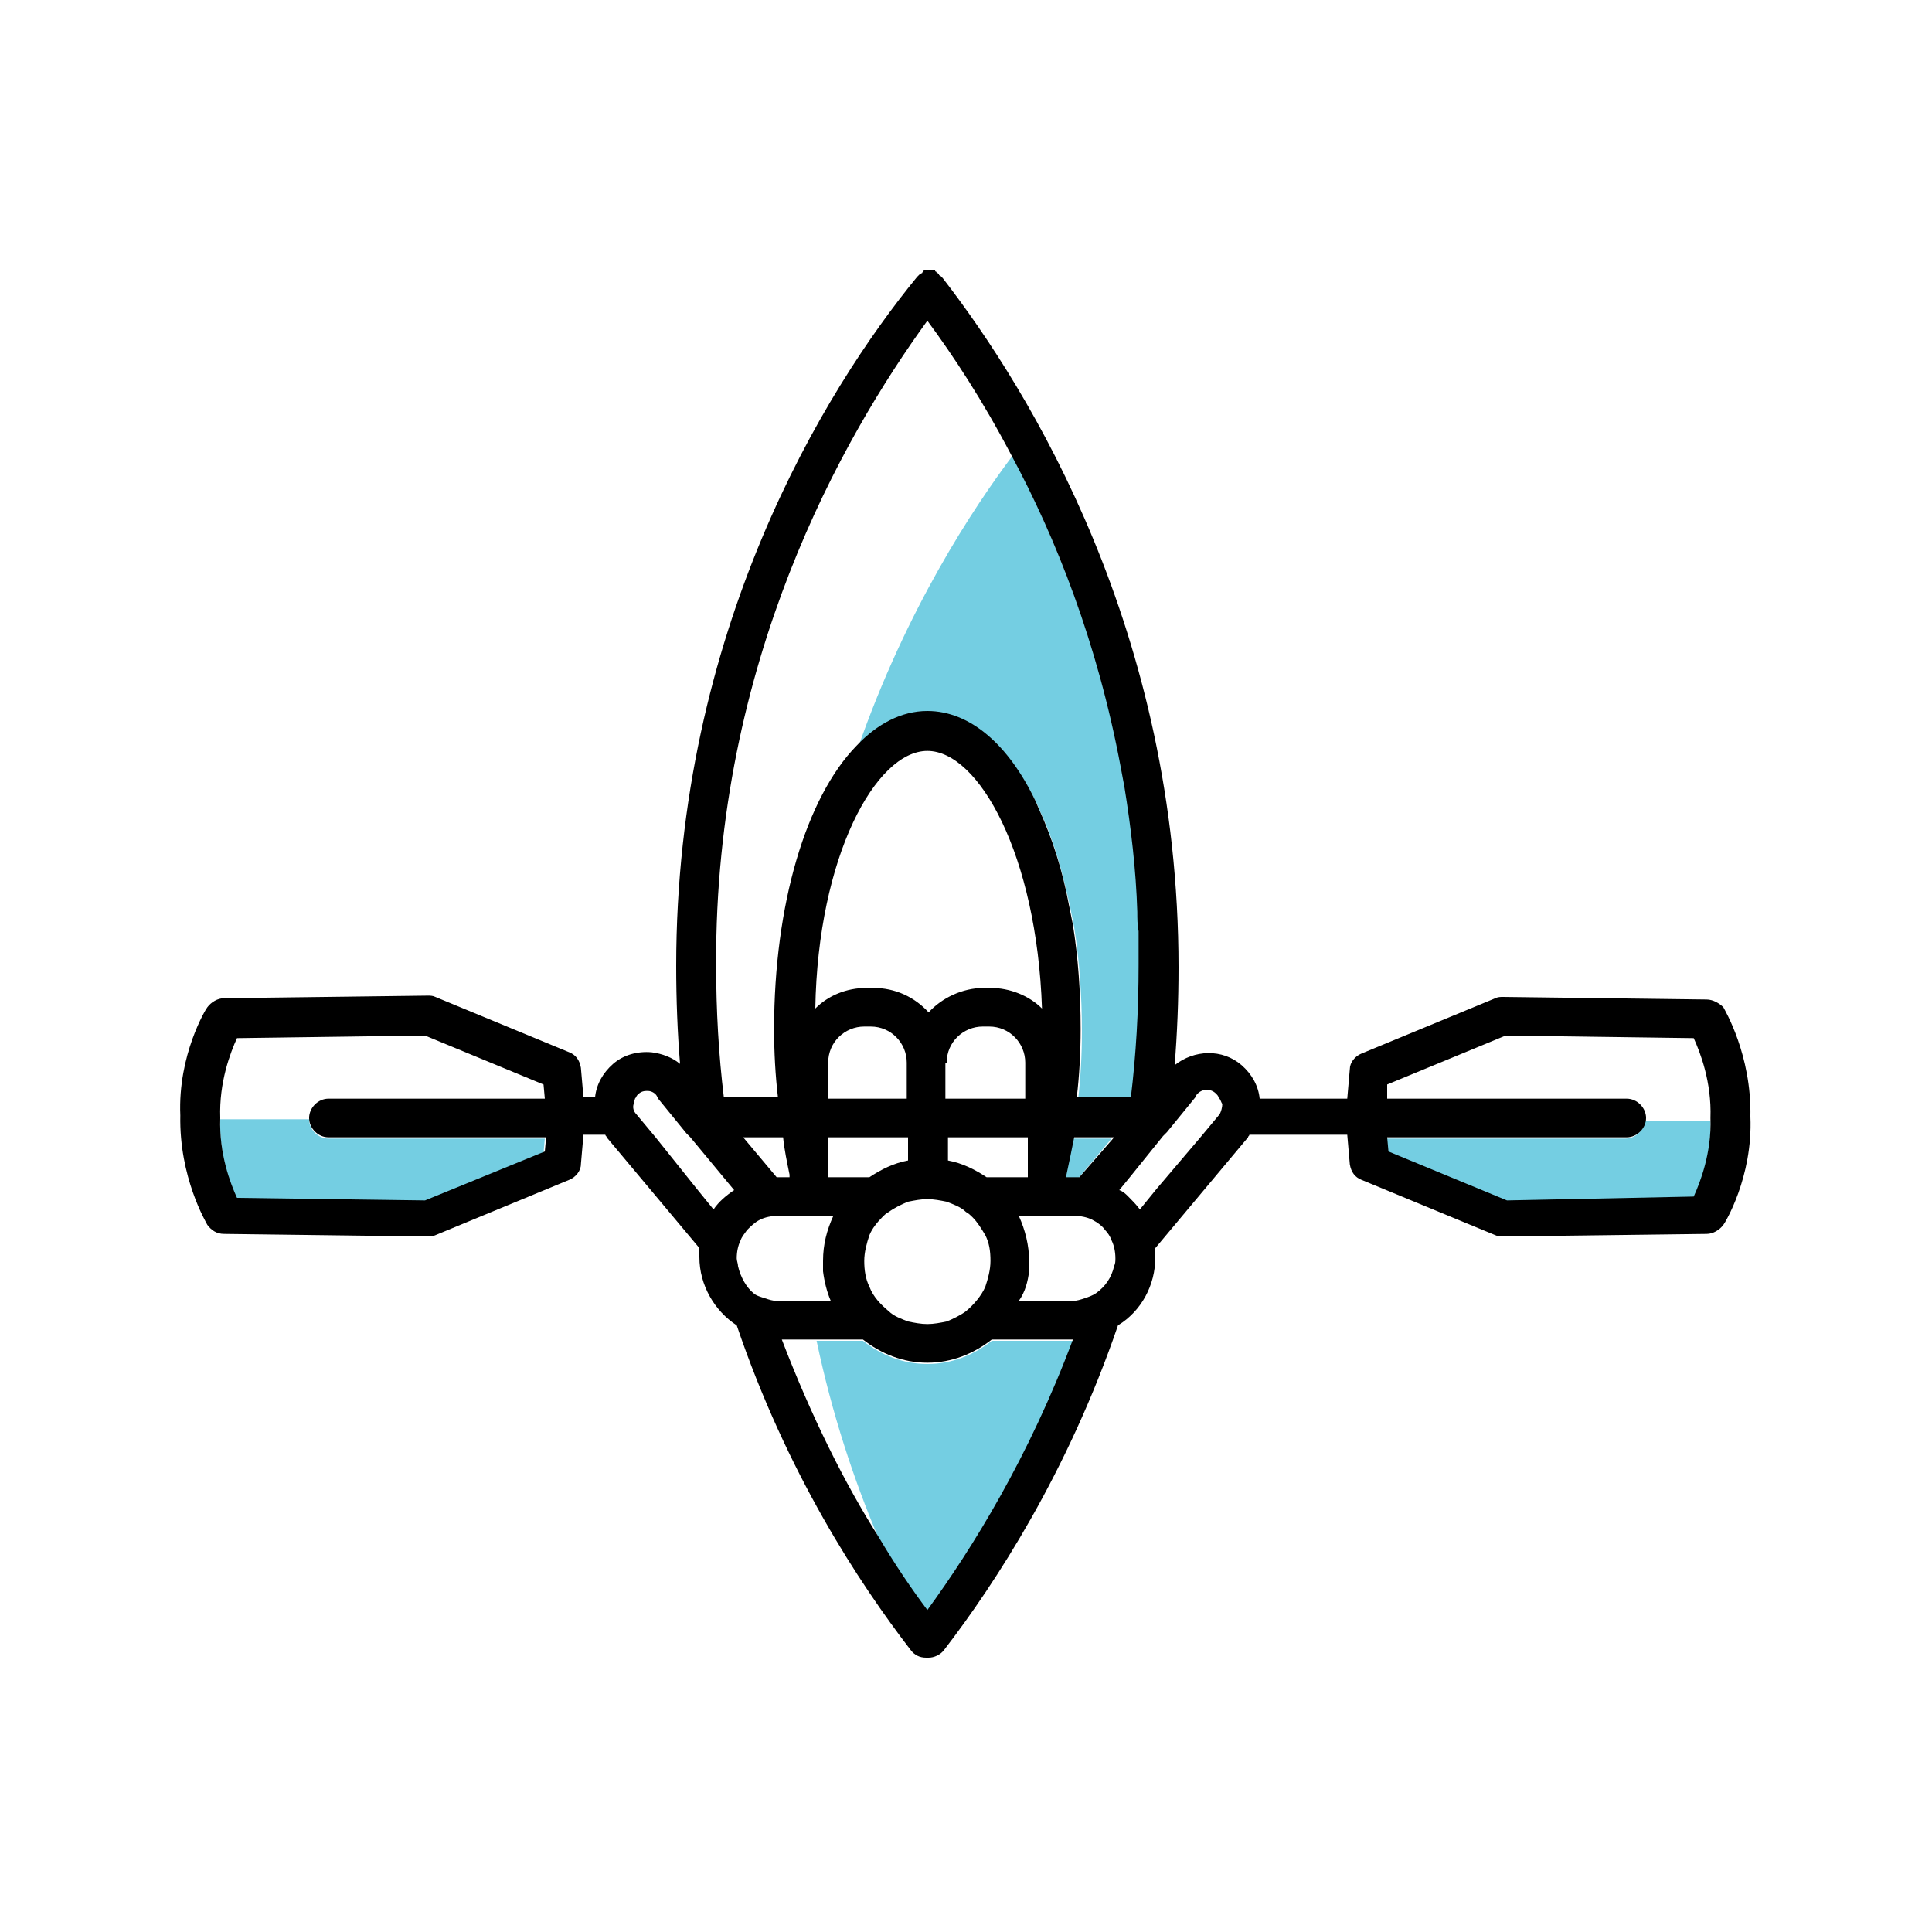 <svg width="150" height="150" viewBox="0 0 150 150" fill="none" xmlns="http://www.w3.org/2000/svg">
<path d="M82.7 91.3V91.5H83.4C83.5 91.5 83.6 91.5 83.7 91.5L86.3 88.4H83.2C83.1 89.4 82.9 90.3 82.7 91.3Z" fill="#74CEE2"/>
<path d="M72 105.9C70.1 105.9 68.4 105.2 67 104.1H63.4C64.6 109.8 66.3 114.9 68.2 119.4C69.5 121.6 70.8 123.5 72 125.1C75.5 120.4 79.9 113.3 83.3 104.1H77C75.6 105.2 73.9 105.9 72 105.9Z" fill="#74CEE2"/>
<path d="M88.4 71C88.2 67.6 87.9 64.4 87.4 61.3C87.3 60.8 87.2 60.2 87.1 59.7C85.3 50 82 41.9 78.6 35.4C75.6 39.4 70.4 47.2 66.6 58.1C68.2 56.4 70.1 55.4 72.1 55.4C75.4 55.4 78.4 58.1 80.5 62.4C80.6 62.6 80.7 62.9 80.8 63.1C81.8 65.2 82.5 67.7 83.1 70.5C83.2 71 83.3 71.5 83.4 72C83.8 74.5 84 77.3 84 80.1C84 81.9 83.9 83.7 83.7 85.4H87.9C88.3 82.1 88.5 78.7 88.5 75.1C88.5 74.2 88.5 73.4 88.5 72.5C88.5 72 88.5 71.5 88.4 71Z" fill="#74CEE2"/>
<path d="M127.7 86.9C127.7 87.7 127 88.4 126.2 88.4H107.6L107.7 89.5L116.9 93.3L131.5 93.1C132 92 132.9 89.7 132.8 87H127.7V86.9Z" fill="#74CEE2"/>
<path d="M24 86.9H17.1C17 89.7 17.9 92 18.4 93.1L33 93.3L42.2 89.5L42.3 88.4H25.5C24.7 88.4 24 87.7 24 86.9Z" fill="#74CEE2"/>
<path d="M132.5 77.6L116.7 77.4C116.5 77.4 116.3 77.4 116.1 77.5L105.7 81.8C105.2 82 104.8 82.5 104.8 83L104.6 85.3H97.8C97.7 84.3 97.2 83.4 96.4 82.7C94.9 81.4 92.7 81.5 91.2 82.7C91.4 80.2 91.5 77.7 91.5 75.1C91.5 49.1 80 30.4 73.2 21.6L73.1 21.5L73 21.4C73 21.4 72.9 21.4 72.9 21.3L72.8 21.2C72.8 21.2 72.7 21.2 72.7 21.1C72.7 21.1 72.6 21.1 72.6 21H72.5H72.4C72.3 21 72.3 21 72.2 21H72.1C72 21 72 21 71.9 21H71.8C71.7 21 71.7 21 71.7 21.1C71.7 21.1 71.6 21.1 71.6 21.2C71.5 21.2 71.5 21.3 71.5 21.3H71.4L71.3 21.4L71.2 21.5C64 30.3 52.5 49 52.5 75C52.5 77.6 52.6 80.2 52.8 82.6C52.2 82.1 51.4 81.8 50.6 81.7C49.5 81.6 48.4 81.9 47.6 82.6C46.8 83.3 46.3 84.2 46.2 85.2H45.3L45.1 82.9C45 82.3 44.7 81.9 44.2 81.7L33.8 77.4C33.6 77.3 33.4 77.3 33.2 77.3L17.4 77.5C16.9 77.5 16.4 77.8 16.1 78.2C16 78.3 13.8 81.9 14 86.6C13.9 91.4 16 94.9 16.1 95.1C16.4 95.5 16.8 95.8 17.4 95.8L33.2 96C33.4 96 33.6 96 33.8 95.9L44.2 91.6C44.7 91.4 45.1 90.9 45.1 90.4L45.3 88.1H47C47 88.2 47.1 88.2 47.1 88.3L54.3 96.9C54.3 97.1 54.3 97.3 54.3 97.6C54.3 99.8 55.5 101.8 57.2 102.9C61.1 114.4 66.7 122.9 70.7 128.1C71 128.5 71.4 128.7 71.9 128.7H72H72.1C72.5 128.7 73 128.5 73.3 128.1C77.3 122.9 82.9 114.3 86.8 102.9C88.6 101.8 89.7 99.8 89.7 97.6C89.7 97.4 89.7 97.1 89.7 96.9L96.9 88.3C96.9 88.2 97 88.2 97 88.1H104.6L104.8 90.4C104.9 91 105.2 91.4 105.7 91.6L116.1 95.9C116.3 96 116.5 96 116.7 96L132.5 95.8C133 95.8 133.5 95.5 133.8 95.1C133.9 95 136.1 91.4 135.9 86.7C136 81.9 133.9 78.4 133.8 78.2C133.5 77.9 133 77.6 132.5 77.6ZM107.7 84.2L116.9 80.4L131.5 80.6C132 81.7 132.9 84 132.8 86.8C132.9 89.5 132 91.8 131.5 92.9L117 93.2L107.8 89.4L107.7 88.3H126.3C127.1 88.3 127.8 87.6 127.8 86.8C127.8 86 127.1 85.3 126.3 85.3H107.7V84.2ZM94.9 85.7C94.9 86 94.8 86.3 94.7 86.5L93.2 88.3L89.8 92.3L88.5 93.9C88.2 93.5 87.9 93.2 87.6 92.9C87.4 92.7 87.2 92.5 86.9 92.4L87.8 91.3L90.3 88.2L90.6 87.9L92.8 85.2L92.9 85C93.3 84.5 94 84.5 94.4 84.9C94.5 85 94.6 85.1 94.6 85.2C94.8 85.4 94.8 85.6 94.9 85.7ZM50.9 88.3L49.4 86.5C49.2 86.3 49.1 86 49.2 85.7C49.2 85.5 49.3 85.4 49.3 85.3C49.4 85.2 49.4 85.1 49.5 85C49.7 84.8 49.9 84.7 50.2 84.7H50.3C50.6 84.7 50.9 84.9 51 85.1L51.1 85.3L53.3 88L53.6 88.3L57 92.4C56.4 92.8 55.8 93.3 55.4 93.9L54.1 92.3L50.9 88.3ZM76.9 97.9C76.9 98.6 76.7 99.3 76.5 99.9C76.2 100.6 75.6 101.3 75 101.8C74.6 102.1 74 102.4 73.5 102.6C73 102.7 72.5 102.8 72 102.8C71.5 102.8 71 102.7 70.5 102.6C70 102.4 69.4 102.2 69 101.8C68.4 101.3 67.8 100.7 67.5 99.9C67.2 99.3 67.1 98.6 67.1 97.9C67.1 97.2 67.3 96.5 67.5 95.9C67.7 95.4 68.1 94.9 68.5 94.5C68.7 94.3 68.8 94.2 69 94.1C69.4 93.8 70 93.5 70.5 93.3C71 93.2 71.5 93.1 72 93.1C72.5 93.1 73 93.2 73.5 93.3C74 93.5 74.6 93.7 75 94.1C75.2 94.2 75.4 94.4 75.5 94.5C75.9 94.9 76.2 95.4 76.5 95.9C76.8 96.5 76.9 97.1 76.9 97.9ZM73.5 82.5C73.5 80.9 74.8 79.7 76.3 79.7H76.8C78.4 79.7 79.6 81 79.6 82.5V85.3H73.4V82.5H73.5ZM64.3 88.3H70.5V90.1C69.4 90.3 68.4 90.8 67.5 91.4H64.3V88.3ZM76.6 91.4C75.7 90.8 74.7 90.3 73.6 90.1V88.3H79.8V91.4H76.6ZM70.5 85.3H64.3V82.5C64.3 80.9 65.6 79.7 67.1 79.7H67.6C69.2 79.7 70.4 81 70.4 82.5V85.3H70.5ZM57.3 98.3C57.3 98.1 57.2 97.9 57.2 97.7C57.2 97.2 57.3 96.7 57.5 96.3C57.6 96 57.8 95.8 58 95.5C58.3 95.2 58.6 94.9 59 94.7C59.4 94.5 59.9 94.4 60.4 94.4H64.7C64.2 95.5 63.9 96.6 63.9 97.9C63.9 98.2 63.9 98.5 63.9 98.7C64 99.5 64.2 100.3 64.5 101H60.3C60 101 59.7 100.9 59.4 100.8C59.1 100.7 58.7 100.6 58.5 100.4C58 100 57.5 99.2 57.3 98.3ZM79.9 98.7C79.9 98.4 79.9 98.1 79.9 97.9C79.9 96.7 79.6 95.5 79.1 94.4H83.4C83.9 94.4 84.4 94.5 84.8 94.7C85.2 94.9 85.6 95.2 85.8 95.5C86 95.7 86.2 96 86.3 96.3C86.5 96.7 86.6 97.2 86.6 97.7C86.6 97.9 86.6 98.1 86.5 98.3C86.3 99.2 85.8 99.9 85.1 100.4C84.8 100.6 84.5 100.7 84.2 100.8C83.9 100.9 83.6 101 83.3 101H79.1C79.6 100.3 79.8 99.5 79.9 98.7ZM83.8 91.4C83.7 91.4 83.6 91.4 83.5 91.4H82.8V91.2C83 90.3 83.2 89.3 83.4 88.3H86.5L83.8 91.4ZM72 58.3C76 58.3 80.5 66.4 80.9 78.3C79.9 77.3 78.4 76.7 76.9 76.7H76.4C74.7 76.7 73.1 77.5 72.1 78.6C71 77.4 69.5 76.7 67.8 76.7H67.3C65.7 76.7 64.3 77.3 63.3 78.3C63.5 66.5 68 58.3 72 58.3ZM61.3 91.2V91.4H60.6C60.5 91.4 60.4 91.4 60.3 91.4L57.7 88.3H60.8C60.9 89.3 61.1 90.2 61.3 91.2ZM72 24.9C74 27.6 76.3 31.1 78.5 35.3C82 41.8 85.2 49.9 87 59.5C87.1 60 87.2 60.6 87.3 61.1C87.8 64.2 88.2 67.5 88.3 70.8C88.3 71.3 88.3 71.8 88.4 72.3C88.4 73.2 88.4 74 88.4 74.9C88.4 78.5 88.2 81.9 87.8 85.2H83.6C83.8 83.5 83.9 81.7 83.9 79.9C83.9 77 83.7 74.3 83.3 71.8C83.2 71.3 83.1 70.8 83 70.3C82.5 67.6 81.7 65.1 80.7 62.9C80.6 62.7 80.5 62.4 80.4 62.2C78.3 57.8 75.3 55.2 72 55.2C70 55.2 68.1 56.2 66.5 57.9C62.6 61.9 60.1 70.2 60.1 79.9C60.1 81.7 60.2 83.5 60.4 85.2H56.2C55.8 81.9 55.6 78.5 55.6 74.9C55.5 51.4 65.4 34 72 24.9ZM18.4 80.6L33 80.4L42.2 84.2L42.3 85.3H25.5C24.7 85.3 24 86 24 86.8C24 87.6 24.7 88.3 25.5 88.3H42.4L42.3 89.4L33 93.2L18.4 93C17.9 91.9 17 89.6 17.1 86.8C17 84 17.9 81.7 18.4 80.6ZM60.7 104H67C68.4 105.1 70.1 105.8 72 105.8C73.9 105.8 75.6 105.1 77 104H83.3C79.9 113.1 75.5 120.2 72 125C70.8 123.4 69.5 121.5 68.2 119.3C65.6 115.2 63 110 60.7 104Z" fill="black"/>
</svg>
